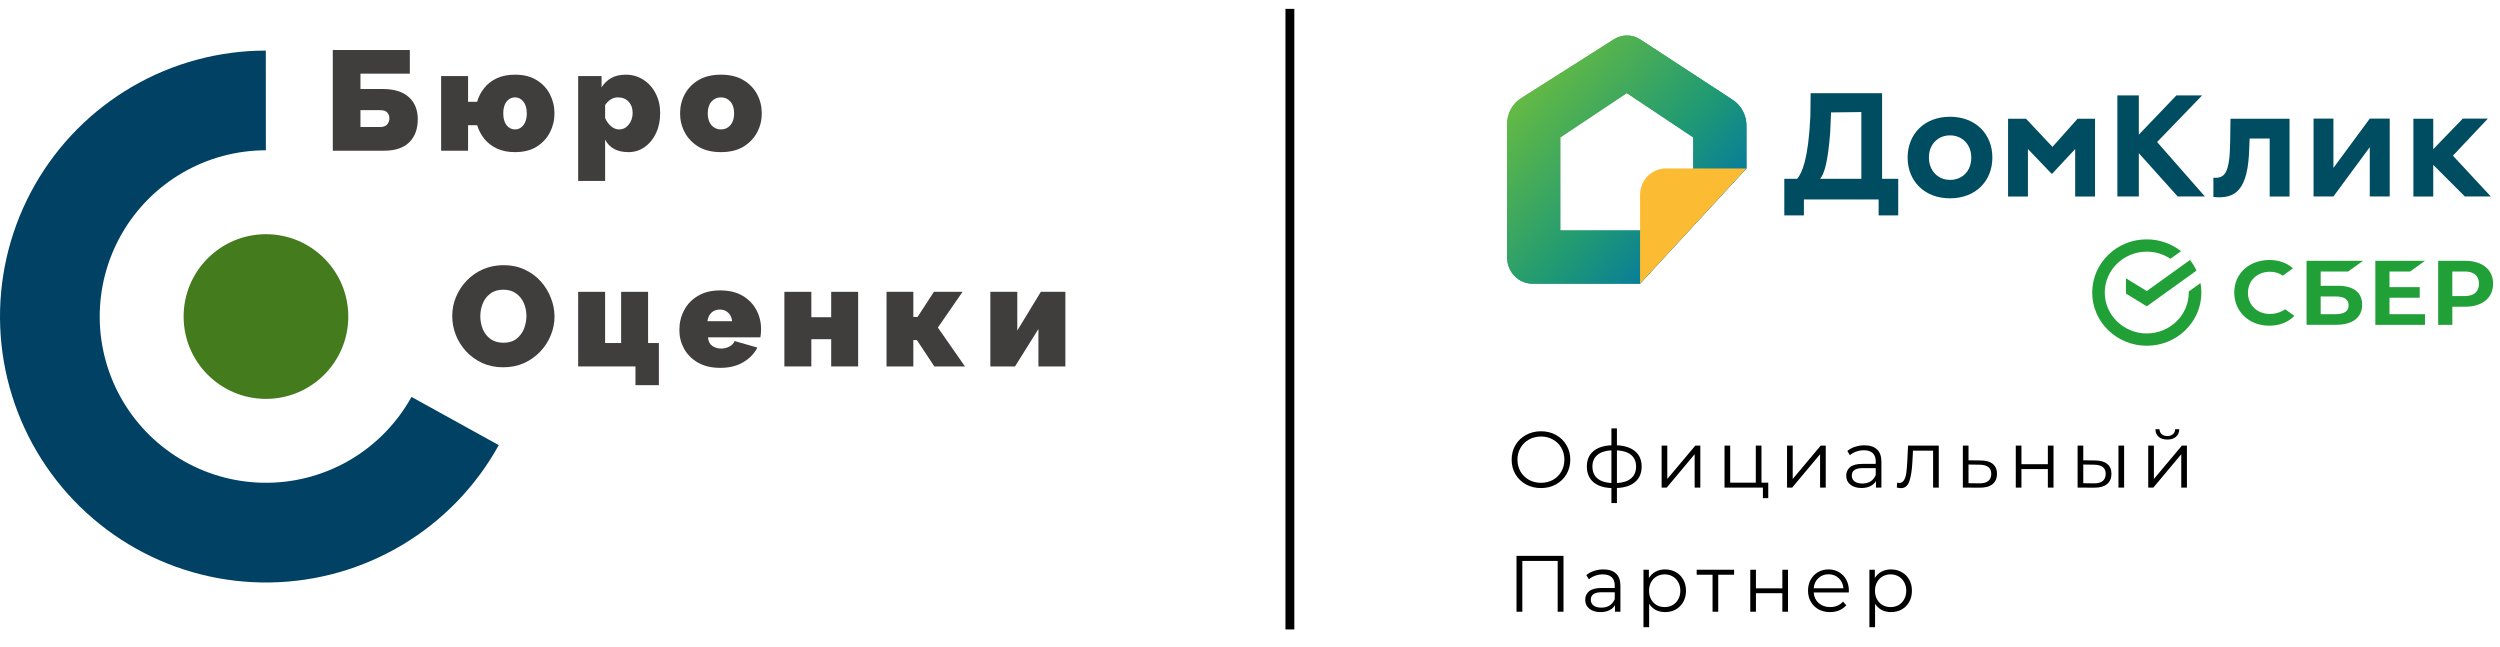 <?xml version="1.0" encoding="UTF-8"?> <svg xmlns="http://www.w3.org/2000/svg" width="282" height="73" viewBox="0 0 282 73" fill="none"> <path d="M56.261 50.21C53.703 54.84 49.967 58.712 45.431 61.433C40.895 64.153 35.72 65.627 30.431 65.703C25.142 65.779 19.927 64.455 15.315 61.866C10.702 59.277 6.856 55.514 4.167 50.959C1.478 46.404 0.04 41.219 0.001 35.93C-0.039 30.641 1.321 25.435 3.942 20.84C6.563 16.246 10.352 12.426 14.926 9.768C19.499 7.11 24.694 5.709 29.983 5.706L29.989 16.953C26.683 16.955 23.436 17.831 20.577 19.493C17.719 21.154 15.35 23.542 13.712 26.414C12.073 29.286 11.223 32.54 11.248 35.846C11.273 39.152 12.171 42.393 13.852 45.24C15.534 48.087 17.938 50.439 20.821 52.058C23.704 53.676 26.964 54.504 30.27 54.456C33.576 54.409 36.81 53.488 39.646 51.787C42.481 50.086 44.816 47.666 46.415 44.772L56.261 50.21Z" fill="#004164"></path> <path d="M37.54 17V5.64H46.228V8.312H40.66V10.04H43.156C44.457 10.04 45.444 10.344 46.116 10.952C46.788 11.56 47.124 12.392 47.124 13.448C47.124 14.547 46.804 15.416 46.164 16.056C45.524 16.685 44.575 17 43.316 17H37.54ZM40.66 14.328H42.852C43.247 14.328 43.524 14.227 43.684 14.024C43.844 13.821 43.924 13.597 43.924 13.352C43.924 13.107 43.849 12.893 43.7 12.712C43.561 12.52 43.273 12.424 42.836 12.424H40.66V14.328ZM58.095 17.16C57.316 17.16 56.639 17.027 56.063 16.76C55.487 16.493 55.012 16.131 54.639 15.672C54.265 15.203 53.993 14.685 53.823 14.12H52.799V17H49.759V8.584H52.799V11.48H53.823C53.983 10.904 54.249 10.387 54.623 9.928C54.996 9.459 55.471 9.091 56.047 8.824C56.633 8.557 57.316 8.424 58.095 8.424C59.065 8.424 59.876 8.627 60.527 9.032C61.188 9.437 61.689 9.971 62.031 10.632C62.372 11.293 62.543 12.013 62.543 12.792C62.543 13.56 62.372 14.275 62.031 14.936C61.689 15.597 61.188 16.136 60.527 16.552C59.876 16.957 59.065 17.16 58.095 17.16ZM58.095 14.6C58.479 14.6 58.793 14.44 59.039 14.12C59.295 13.789 59.423 13.347 59.423 12.792C59.423 12.227 59.295 11.784 59.039 11.464C58.793 11.144 58.479 10.984 58.095 10.984C57.711 10.984 57.391 11.144 57.135 11.464C56.889 11.784 56.767 12.227 56.767 12.792C56.767 13.347 56.889 13.789 57.135 14.12C57.391 14.44 57.711 14.6 58.095 14.6ZM70.882 17.16C69.623 17.16 68.749 16.691 68.258 15.752V20.408H65.218V8.584H67.858V9.848C68.157 9.389 68.525 9.037 68.962 8.792C69.41 8.547 69.949 8.424 70.578 8.424C71.325 8.424 71.991 8.616 72.578 9C73.165 9.373 73.623 9.885 73.954 10.536C74.295 11.187 74.466 11.928 74.466 12.76C74.466 13.603 74.311 14.355 74.002 15.016C73.693 15.677 73.266 16.2 72.722 16.584C72.189 16.968 71.575 17.16 70.882 17.16ZM69.826 14.6C70.263 14.6 70.626 14.419 70.914 14.056C71.213 13.693 71.362 13.256 71.362 12.744C71.362 12.211 71.207 11.784 70.898 11.464C70.599 11.144 70.199 10.984 69.698 10.984C69.143 10.984 68.663 11.272 68.258 11.848V13.304C68.407 13.667 68.626 13.976 68.914 14.232C69.202 14.477 69.506 14.6 69.826 14.6ZM81.321 17.16C80.319 17.16 79.476 16.957 78.793 16.552C78.111 16.136 77.593 15.597 77.241 14.936C76.889 14.275 76.713 13.56 76.713 12.792C76.713 12.013 76.889 11.293 77.241 10.632C77.593 9.971 78.111 9.437 78.793 9.032C79.476 8.627 80.319 8.424 81.321 8.424C82.324 8.424 83.167 8.627 83.849 9.032C84.532 9.437 85.049 9.971 85.401 10.632C85.753 11.293 85.929 12.013 85.929 12.792C85.929 13.56 85.753 14.275 85.401 14.936C85.049 15.597 84.532 16.136 83.849 16.552C83.167 16.957 82.324 17.16 81.321 17.16ZM79.833 12.792C79.833 13.347 79.972 13.789 80.249 14.12C80.537 14.44 80.895 14.6 81.321 14.6C81.759 14.6 82.116 14.44 82.393 14.12C82.671 13.789 82.809 13.347 82.809 12.792C82.809 12.227 82.671 11.784 82.393 11.464C82.116 11.144 81.759 10.984 81.321 10.984C80.895 10.984 80.537 11.144 80.249 11.464C79.972 11.784 79.833 12.227 79.833 12.792Z" fill="#403D3D"></path> <path d="M56.756 41.43C55.892 41.43 55.108 41.27 54.404 40.95C53.7 40.619 53.092 40.182 52.58 39.638C52.078 39.083 51.689 38.464 51.412 37.782C51.145 37.088 51.012 36.374 51.012 35.638C51.012 34.88 51.156 34.16 51.444 33.478C51.732 32.795 52.132 32.187 52.644 31.654C53.166 31.11 53.78 30.683 54.484 30.374C55.198 30.064 55.977 29.91 56.82 29.91C57.684 29.91 58.468 30.075 59.172 30.406C59.876 30.726 60.478 31.163 60.98 31.718C61.481 32.272 61.865 32.896 62.132 33.59C62.409 34.272 62.548 34.976 62.548 35.702C62.548 36.448 62.404 37.163 62.116 37.846C61.838 38.528 61.438 39.142 60.916 39.686C60.404 40.219 59.796 40.646 59.092 40.966C58.388 41.275 57.609 41.43 56.756 41.43ZM54.18 35.67C54.18 36.171 54.27 36.651 54.452 37.11C54.644 37.568 54.932 37.942 55.316 38.23C55.71 38.518 56.201 38.662 56.788 38.662C57.396 38.662 57.886 38.512 58.26 38.214C58.644 37.915 58.926 37.536 59.108 37.078C59.289 36.608 59.38 36.128 59.38 35.638C59.38 35.126 59.284 34.646 59.092 34.198C58.9 33.75 58.612 33.387 58.228 33.11C57.844 32.822 57.358 32.678 56.772 32.678C56.174 32.678 55.684 32.827 55.3 33.126C54.916 33.414 54.633 33.787 54.452 34.246C54.27 34.694 54.18 35.168 54.18 35.67Z" fill="#403D3D"></path> <path d="M71.68 43.446V41.334H65.216V32.918H68.256V38.694H70.064V32.918H73.104V38.694H74.32V43.446H71.68Z" fill="#403D3D"></path> <path d="M81.24 41.494C80.259 41.494 79.422 41.296 78.728 40.902C78.046 40.507 77.523 39.984 77.16 39.334C76.808 38.683 76.632 37.984 76.632 37.238C76.632 36.427 76.808 35.686 77.16 35.014C77.513 34.331 78.03 33.787 78.713 33.382C79.395 32.966 80.238 32.758 81.24 32.758C82.243 32.758 83.086 32.96 83.769 33.366C84.451 33.771 84.969 34.304 85.32 34.966C85.672 35.627 85.849 36.347 85.849 37.126C85.849 37.456 85.822 37.766 85.769 38.054H79.865C79.897 38.502 80.062 38.827 80.361 39.03C80.659 39.222 80.984 39.318 81.337 39.318C81.667 39.318 81.977 39.243 82.264 39.094C82.563 38.944 82.76 38.736 82.856 38.47L85.433 39.206C85.091 39.878 84.563 40.427 83.849 40.854C83.134 41.28 82.264 41.494 81.24 41.494ZM79.8 36.23H82.585C82.542 35.824 82.392 35.504 82.136 35.27C81.891 35.035 81.576 34.918 81.192 34.918C80.808 34.918 80.494 35.035 80.249 35.27C80.003 35.504 79.854 35.824 79.8 36.23Z" fill="#403D3D"></path> <path d="M88.478 41.334V32.918H91.519V35.782H93.758V32.918H96.799V41.334H93.758V38.262H91.519V41.334H88.478Z" fill="#403D3D"></path> <path d="M100 41.334V32.918H103.024V35.75H103.504L105.344 32.918H108.576L105.792 36.95L108.848 41.334H105.392L103.424 38.358H103.024V41.334H100Z" fill="#403D3D"></path> <path d="M111.71 41.334V32.918H114.75V37.286L117.406 32.918H120.174V41.334H117.134V37.11L114.494 41.334H111.71Z" fill="#403D3D"></path> <circle cx="30" cy="35.706" r="9.288" fill="#447B1D"></circle> <line x1="145.5" y1="1" x2="145.5" y2="71" stroke="black"></line> <path d="M173.825 55.054C173.201 55.054 172.634 54.916 172.124 54.64C171.62 54.358 171.224 53.974 170.936 53.488C170.654 53.002 170.513 52.456 170.513 51.85C170.513 51.244 170.654 50.698 170.936 50.212C171.224 49.726 171.62 49.345 172.124 49.069C172.634 48.787 173.201 48.646 173.825 48.646C174.449 48.646 175.01 48.784 175.508 49.06C176.012 49.336 176.408 49.72 176.696 50.212C176.984 50.698 177.128 51.244 177.128 51.85C177.128 52.456 176.984 53.005 176.696 53.497C176.408 53.983 176.012 54.364 175.508 54.64C175.01 54.916 174.449 55.054 173.825 55.054ZM173.825 54.46C174.323 54.46 174.773 54.349 175.175 54.127C175.577 53.899 175.892 53.587 176.12 53.191C176.348 52.789 176.462 52.342 176.462 51.85C176.462 51.358 176.348 50.914 176.12 50.518C175.892 50.116 175.577 49.804 175.175 49.582C174.773 49.354 174.323 49.24 173.825 49.24C173.327 49.24 172.874 49.354 172.466 49.582C172.064 49.804 171.746 50.116 171.512 50.518C171.284 50.914 171.17 51.358 171.17 51.85C171.17 52.342 171.284 52.789 171.512 53.191C171.746 53.587 172.064 53.899 172.466 54.127C172.874 54.349 173.327 54.46 173.825 54.46ZM185.179 52.624C185.179 53.362 184.936 53.941 184.45 54.361C183.964 54.781 183.277 55.009 182.389 55.045V56.746H181.768V55.054C180.886 55.018 180.202 54.79 179.716 54.37C179.236 53.944 178.996 53.362 178.996 52.624C178.996 51.892 179.236 51.319 179.716 50.905C180.202 50.491 180.886 50.266 181.768 50.23V48.322H182.389V50.23C183.277 50.272 183.964 50.5 184.45 50.914C184.936 51.328 185.179 51.898 185.179 52.624ZM179.626 52.624C179.626 53.188 179.806 53.629 180.166 53.947C180.532 54.265 181.066 54.445 181.768 54.487V50.797C181.072 50.833 180.541 51.01 180.175 51.328C179.809 51.64 179.626 52.072 179.626 52.624ZM182.389 54.487C183.091 54.451 183.625 54.274 183.991 53.956C184.363 53.638 184.549 53.194 184.549 52.624C184.549 52.066 184.363 51.631 183.991 51.319C183.625 51.007 183.091 50.833 182.389 50.797V54.487ZM187.431 50.266H188.07V54.028L191.229 50.266H191.796V55H191.157V51.238L188.007 55H187.431V50.266ZM199.459 54.442V56.188H198.856V55H194.527V50.266H195.166V54.442H198.055V50.266H198.694V54.442H199.459ZM201.579 50.266H202.218V54.028L205.377 50.266H205.944V55H205.305V51.238L202.155 55H201.579V50.266ZM210.305 50.23C210.923 50.23 211.397 50.386 211.727 50.698C212.057 51.004 212.222 51.46 212.222 52.066V55H211.61V54.262C211.466 54.508 211.253 54.7 210.971 54.838C210.695 54.976 210.365 55.045 209.981 55.045C209.453 55.045 209.033 54.919 208.721 54.667C208.409 54.415 208.253 54.082 208.253 53.668C208.253 53.266 208.397 52.942 208.685 52.696C208.979 52.45 209.444 52.327 210.08 52.327H211.583V52.039C211.583 51.631 211.469 51.322 211.241 51.112C211.013 50.896 210.68 50.788 210.242 50.788C209.942 50.788 209.654 50.839 209.378 50.941C209.102 51.037 208.865 51.172 208.667 51.346L208.379 50.869C208.619 50.665 208.907 50.509 209.243 50.401C209.579 50.287 209.933 50.23 210.305 50.23ZM210.08 54.541C210.44 54.541 210.749 54.46 211.007 54.298C211.265 54.13 211.457 53.89 211.583 53.578V52.804H210.098C209.288 52.804 208.883 53.086 208.883 53.65C208.883 53.926 208.988 54.145 209.198 54.307C209.408 54.463 209.702 54.541 210.08 54.541ZM218.693 50.266V55H218.054V50.833H215.786L215.723 52.003C215.675 52.987 215.561 53.743 215.381 54.271C215.201 54.799 214.88 55.063 214.418 55.063C214.292 55.063 214.139 55.039 213.959 54.991L214.004 54.442C214.112 54.466 214.187 54.478 214.229 54.478C214.475 54.478 214.661 54.364 214.787 54.136C214.913 53.908 214.997 53.626 215.039 53.29C215.081 52.954 215.117 52.51 215.147 51.958L215.228 50.266H218.693ZM223.443 51.94C224.037 51.946 224.487 52.078 224.793 52.336C225.105 52.594 225.261 52.966 225.261 53.452C225.261 53.956 225.093 54.343 224.757 54.613C224.427 54.883 223.947 55.015 223.317 55.009L221.409 55V50.266H222.048V51.922L223.443 51.94ZM223.281 54.523C223.719 54.529 224.049 54.442 224.271 54.262C224.499 54.076 224.613 53.806 224.613 53.452C224.613 53.104 224.502 52.846 224.28 52.678C224.058 52.51 223.725 52.423 223.281 52.417L222.048 52.399V54.505L223.281 54.523ZM227.38 50.266H228.019V52.363H230.998V50.266H231.637V55H230.998V52.912H228.019V55H227.38V50.266ZM236.343 51.94C236.937 51.946 237.39 52.078 237.702 52.336C238.014 52.594 238.17 52.966 238.17 53.452C238.17 53.956 238.002 54.343 237.666 54.613C237.33 54.883 236.85 55.015 236.226 55.009L234.354 55V50.266H234.993V51.922L236.343 51.94ZM238.962 50.266H239.601V55H238.962V50.266ZM236.19 54.523C236.628 54.529 236.958 54.442 237.18 54.262C237.408 54.076 237.522 53.806 237.522 53.452C237.522 53.104 237.411 52.846 237.189 52.678C236.967 52.51 236.634 52.423 236.19 52.417L234.993 52.399V54.505L236.19 54.523ZM242.32 50.266H242.959V54.028L246.118 50.266H246.685V55H246.046V51.238L242.896 55H242.32V50.266ZM244.471 49.582C244.063 49.582 243.739 49.48 243.499 49.276C243.259 49.072 243.136 48.784 243.13 48.412H243.589C243.595 48.646 243.679 48.835 243.841 48.979C244.003 49.117 244.213 49.186 244.471 49.186C244.729 49.186 244.939 49.117 245.101 48.979C245.269 48.835 245.356 48.646 245.362 48.412H245.821C245.815 48.784 245.689 49.072 245.443 49.276C245.203 49.48 244.879 49.582 244.471 49.582ZM176.363 62.7V69H175.706V63.276H171.719V69H171.062V62.7H176.363ZM180.865 64.23C181.483 64.23 181.957 64.386 182.287 64.698C182.617 65.004 182.782 65.46 182.782 66.066V69H182.17V68.262C182.026 68.508 181.813 68.7 181.531 68.838C181.255 68.976 180.925 69.045 180.541 69.045C180.013 69.045 179.593 68.919 179.281 68.667C178.969 68.415 178.813 68.082 178.813 67.668C178.813 67.266 178.957 66.942 179.245 66.696C179.539 66.45 180.004 66.327 180.64 66.327H182.143V66.039C182.143 65.631 182.029 65.322 181.801 65.112C181.573 64.896 181.24 64.788 180.802 64.788C180.502 64.788 180.214 64.839 179.938 64.941C179.662 65.037 179.425 65.172 179.227 65.346L178.939 64.869C179.179 64.665 179.467 64.509 179.803 64.401C180.139 64.287 180.493 64.23 180.865 64.23ZM180.64 68.541C181 68.541 181.309 68.46 181.567 68.298C181.825 68.13 182.017 67.89 182.143 67.578V66.804H180.658C179.848 66.804 179.443 67.086 179.443 67.65C179.443 67.926 179.548 68.145 179.758 68.307C179.968 68.463 180.262 68.541 180.64 68.541ZM187.822 64.23C188.266 64.23 188.668 64.332 189.028 64.536C189.388 64.734 189.67 65.016 189.874 65.382C190.078 65.748 190.18 66.165 190.18 66.633C190.18 67.107 190.078 67.527 189.874 67.893C189.67 68.259 189.388 68.544 189.028 68.748C188.674 68.946 188.272 69.045 187.822 69.045C187.438 69.045 187.09 68.967 186.778 68.811C186.472 68.649 186.22 68.415 186.022 68.109V70.746H185.383V64.266H185.995V65.202C186.187 64.89 186.439 64.65 186.751 64.482C187.069 64.314 187.426 64.23 187.822 64.23ZM187.777 68.478C188.107 68.478 188.407 68.403 188.677 68.253C188.947 68.097 189.157 67.878 189.307 67.596C189.463 67.314 189.541 66.993 189.541 66.633C189.541 66.273 189.463 65.955 189.307 65.679C189.157 65.397 188.947 65.178 188.677 65.022C188.407 64.866 188.107 64.788 187.777 64.788C187.441 64.788 187.138 64.866 186.868 65.022C186.604 65.178 186.394 65.397 186.238 65.679C186.088 65.955 186.013 66.273 186.013 66.633C186.013 66.993 186.088 67.314 186.238 67.596C186.394 67.878 186.604 68.097 186.868 68.253C187.138 68.403 187.441 68.478 187.777 68.478ZM195.607 64.833H193.816V69H193.177V64.833H191.386V64.266H195.607V64.833ZM197.431 64.266H198.07V66.363H201.049V64.266H201.688V69H201.049V66.912H198.07V69H197.431V64.266ZM208.544 66.831H204.584C204.62 67.323 204.809 67.722 205.151 68.028C205.493 68.328 205.925 68.478 206.447 68.478C206.741 68.478 207.011 68.427 207.257 68.325C207.503 68.217 207.716 68.061 207.896 67.857L208.256 68.271C208.046 68.523 207.782 68.715 207.464 68.847C207.152 68.979 206.807 69.045 206.429 69.045C205.943 69.045 205.511 68.943 205.133 68.739C204.761 68.529 204.47 68.241 204.26 67.875C204.05 67.509 203.945 67.095 203.945 66.633C203.945 66.171 204.044 65.757 204.242 65.391C204.446 65.025 204.722 64.74 205.07 64.536C205.424 64.332 205.82 64.23 206.258 64.23C206.696 64.23 207.089 64.332 207.437 64.536C207.785 64.74 208.058 65.025 208.256 65.391C208.454 65.751 208.553 66.165 208.553 66.633L208.544 66.831ZM206.258 64.779C205.802 64.779 205.418 64.926 205.106 65.22C204.8 65.508 204.626 65.886 204.584 66.354H207.941C207.899 65.886 207.722 65.508 207.41 65.22C207.104 64.926 206.72 64.779 206.258 64.779ZM213.307 64.23C213.751 64.23 214.153 64.332 214.513 64.536C214.873 64.734 215.155 65.016 215.359 65.382C215.563 65.748 215.665 66.165 215.665 66.633C215.665 67.107 215.563 67.527 215.359 67.893C215.155 68.259 214.873 68.544 214.513 68.748C214.159 68.946 213.757 69.045 213.307 69.045C212.923 69.045 212.575 68.967 212.263 68.811C211.957 68.649 211.705 68.415 211.507 68.109V70.746H210.868V64.266H211.48V65.202C211.672 64.89 211.924 64.65 212.236 64.482C212.554 64.314 212.911 64.23 213.307 64.23ZM213.262 68.478C213.592 68.478 213.892 68.403 214.162 68.253C214.432 68.097 214.642 67.878 214.792 67.596C214.948 67.314 215.026 66.993 215.026 66.633C215.026 66.273 214.948 65.955 214.792 65.679C214.642 65.397 214.432 65.178 214.162 65.022C213.892 64.866 213.592 64.788 213.262 64.788C212.926 64.788 212.623 64.866 212.353 65.022C212.089 65.178 211.879 65.397 211.723 65.679C211.573 65.955 211.498 66.273 211.498 66.633C211.498 66.993 211.573 67.314 211.723 67.596C211.879 67.878 212.089 68.097 212.353 68.253C212.623 68.403 212.926 68.478 213.262 68.478Z" fill="black"></path> <path d="M185 32H172.87C171.28 32 170 30.671 170 29.028V13.993C170 12.796 170.6 11.691 171.59 11.072L182.07 4.418C182.96 3.861 184.09 3.861 184.98 4.418L195.42 11.244C196.4 11.863 197 12.969 197 14.155V19L185 32ZM176 26H186.09L191 20V15.5L183.5 10.5L176 15.5V26Z" fill="url(#paint0_linear)"></path> <path d="M185 32H172.87C171.28 32 170 30.671 170 29.028V13.993C170 12.796 170.6 11.691 171.59 11.072L182.07 4.418C182.96 3.861 184.09 3.861 184.98 4.418L195.42 11.244C196.4 11.863 197 12.969 197 14.155V19L185 32ZM176 26H186.09L191 20V15.5L183.5 10.5L176 15.5V26Z" fill="url(#paint1_linear)"></path> <path d="M185 32V22C185 20.303 186.31 19 187.93 19H197L185 32Z" fill="#FBBC33"></path> <path d="M201.28 20.17H202.72C203.28 19.5 203.98 17.96 204.21 13.12L204.24 10.51H212.3V20.17H214.12V24.3H211.91V22.5H203.48V24.3H201.27V20.17H201.28ZM205.31 20.17H209.96V12.64L206.54 12.68L206.45 14.88C206.2 18.24 205.79 19.59 205.31 20.17Z" fill="#004C60"></path> <path d="M219.96 13.17C222.87 13.17 224.74 15.14 224.74 17.77C224.74 20.4 222.87 22.37 219.96 22.37C217.05 22.37 215.18 20.4 215.18 17.77C215.18 15.14 217.05 13.17 219.96 13.17ZM219.96 20.29C221.35 20.29 222.36 19.3 222.36 17.77C222.36 16.29 221.33 15.27 219.96 15.27C218.63 15.27 217.58 16.25 217.58 17.77C217.58 19.24 218.59 20.29 219.96 20.29Z" fill="#004C60"></path> <path d="M226.5 13.39H228.53L231.52 16.57L234.35 13.39H236.32V22.17H234.08V16.81L231.48 19.6H231.42L228.75 16.81V22.17H226.51V13.39H226.5Z" fill="#004C60"></path> <path d="M272.23 13.39H274.47V22.17H272.23V13.39ZM276.69 17.56L280.96 22.16H278.03L273.6 17.73L277.8 13.38H280.63L276.69 17.56Z" fill="#004C60"></path> <path d="M256.02 15.63H253.76L253.72 16.58C253.61 21.58 252.1 22.46 249.67 22.22V20.05C250.97 20.14 251.5 19.51 251.56 16.14L251.6 13.39H258.26V22.17H256.02V15.63Z" fill="#004C60"></path> <path d="M260.97 22.16V13.38H263.21V18.94L267.31 13.38H269.56V22.16H267.31V16.6L263.21 22.16H260.97Z" fill="#004C60"></path> <path d="M238.84 10.76H241.26V15.19L245.5 10.76H248.4L243.32 16.02L248.71 22.16H245.64L241.26 17.28V22.16H238.84V10.76Z" fill="#004C60"></path> <path d="M271.862 30.625L273.537 29.42H267.938V36.642H273.537V35.438H269.537V33.588H272.945V32.389H269.537V30.625H271.862Z" fill="#21A038"></path> <path d="M263.717 32.235H261.773V30.625H264.876L266.551 29.42H260.18V36.636H263.512C265.386 36.636 266.451 35.809 266.451 34.364C266.451 32.994 265.479 32.235 263.717 32.235ZM263.436 35.438H261.773V33.44H263.436C264.449 33.44 264.923 33.776 264.923 34.438C264.923 35.118 264.419 35.438 263.436 35.438Z" fill="#21A038"></path> <path d="M278.07 29.42H275.024V36.642H276.623V34.598H278.07C280.014 34.598 281.22 33.599 281.22 32.007C281.226 30.414 280.014 29.42 278.07 29.42ZM278.04 33.394H276.623V30.625H278.04C279.065 30.625 279.627 31.116 279.627 32.007C279.627 32.903 279.059 33.394 278.04 33.394Z" fill="#21A038"></path> <path d="M257.433 35.078C257.023 35.3 256.549 35.415 256.051 35.415C254.611 35.415 253.568 34.41 253.568 33.034C253.568 31.653 254.611 30.654 256.051 30.654C256.596 30.654 257.088 30.802 257.504 31.093L258.646 30.271L258.569 30.203C257.902 29.626 257.006 29.329 255.981 29.329C254.874 29.329 253.867 29.695 253.147 30.357C252.421 31.025 252.022 31.961 252.022 32.994C252.022 34.033 252.421 34.981 253.141 35.672C253.861 36.362 254.868 36.739 255.969 36.739C257.123 36.739 258.124 36.345 258.81 35.632C258.282 35.255 257.773 34.889 257.773 34.889L257.433 35.078Z" fill="#21A038"></path> <path d="M236 33C236 36.317 238.758 39 242.16 39C245.563 39 248.315 36.317 248.315 33C248.315 32.635 248.28 32.269 248.216 31.927L246.892 32.88C246.892 32.92 246.892 32.96 246.892 33C246.892 35.546 244.766 37.613 242.155 37.613C239.543 37.613 237.417 35.54 237.417 33C237.417 30.46 239.543 28.387 242.155 28.387C243.144 28.387 244.064 28.684 244.825 29.192L246.02 28.33C244.96 27.502 243.619 27 242.149 27C238.758 26.994 236 29.683 236 33Z" fill="#21A038"></path> <path d="M247.027 29.329C247.32 29.7 247.566 30.094 247.765 30.522L242.155 34.553L239.812 33.12V31.396L242.155 32.829L247.027 29.329Z" fill="#21A038"></path> <defs> <linearGradient id="paint0_linear" x1="170.602" y1="9.499" x2="189.575" y2="27.437" gradientUnits="userSpaceOnUse"> <stop stop-color="#6BBD3F"></stop> <stop offset="0.62" stop-color="#209A73"></stop> <stop offset="1" stop-color="#0276A2"></stop> </linearGradient> <linearGradient id="paint1_linear" x1="170.602" y1="9.499" x2="191.413" y2="28.4" gradientUnits="userSpaceOnUse"> <stop stop-color="#6BBD3F"></stop> <stop offset="0.62" stop-color="#209A73"></stop> <stop offset="1" stop-color="#0276A2"></stop> </linearGradient> </defs> </svg> 